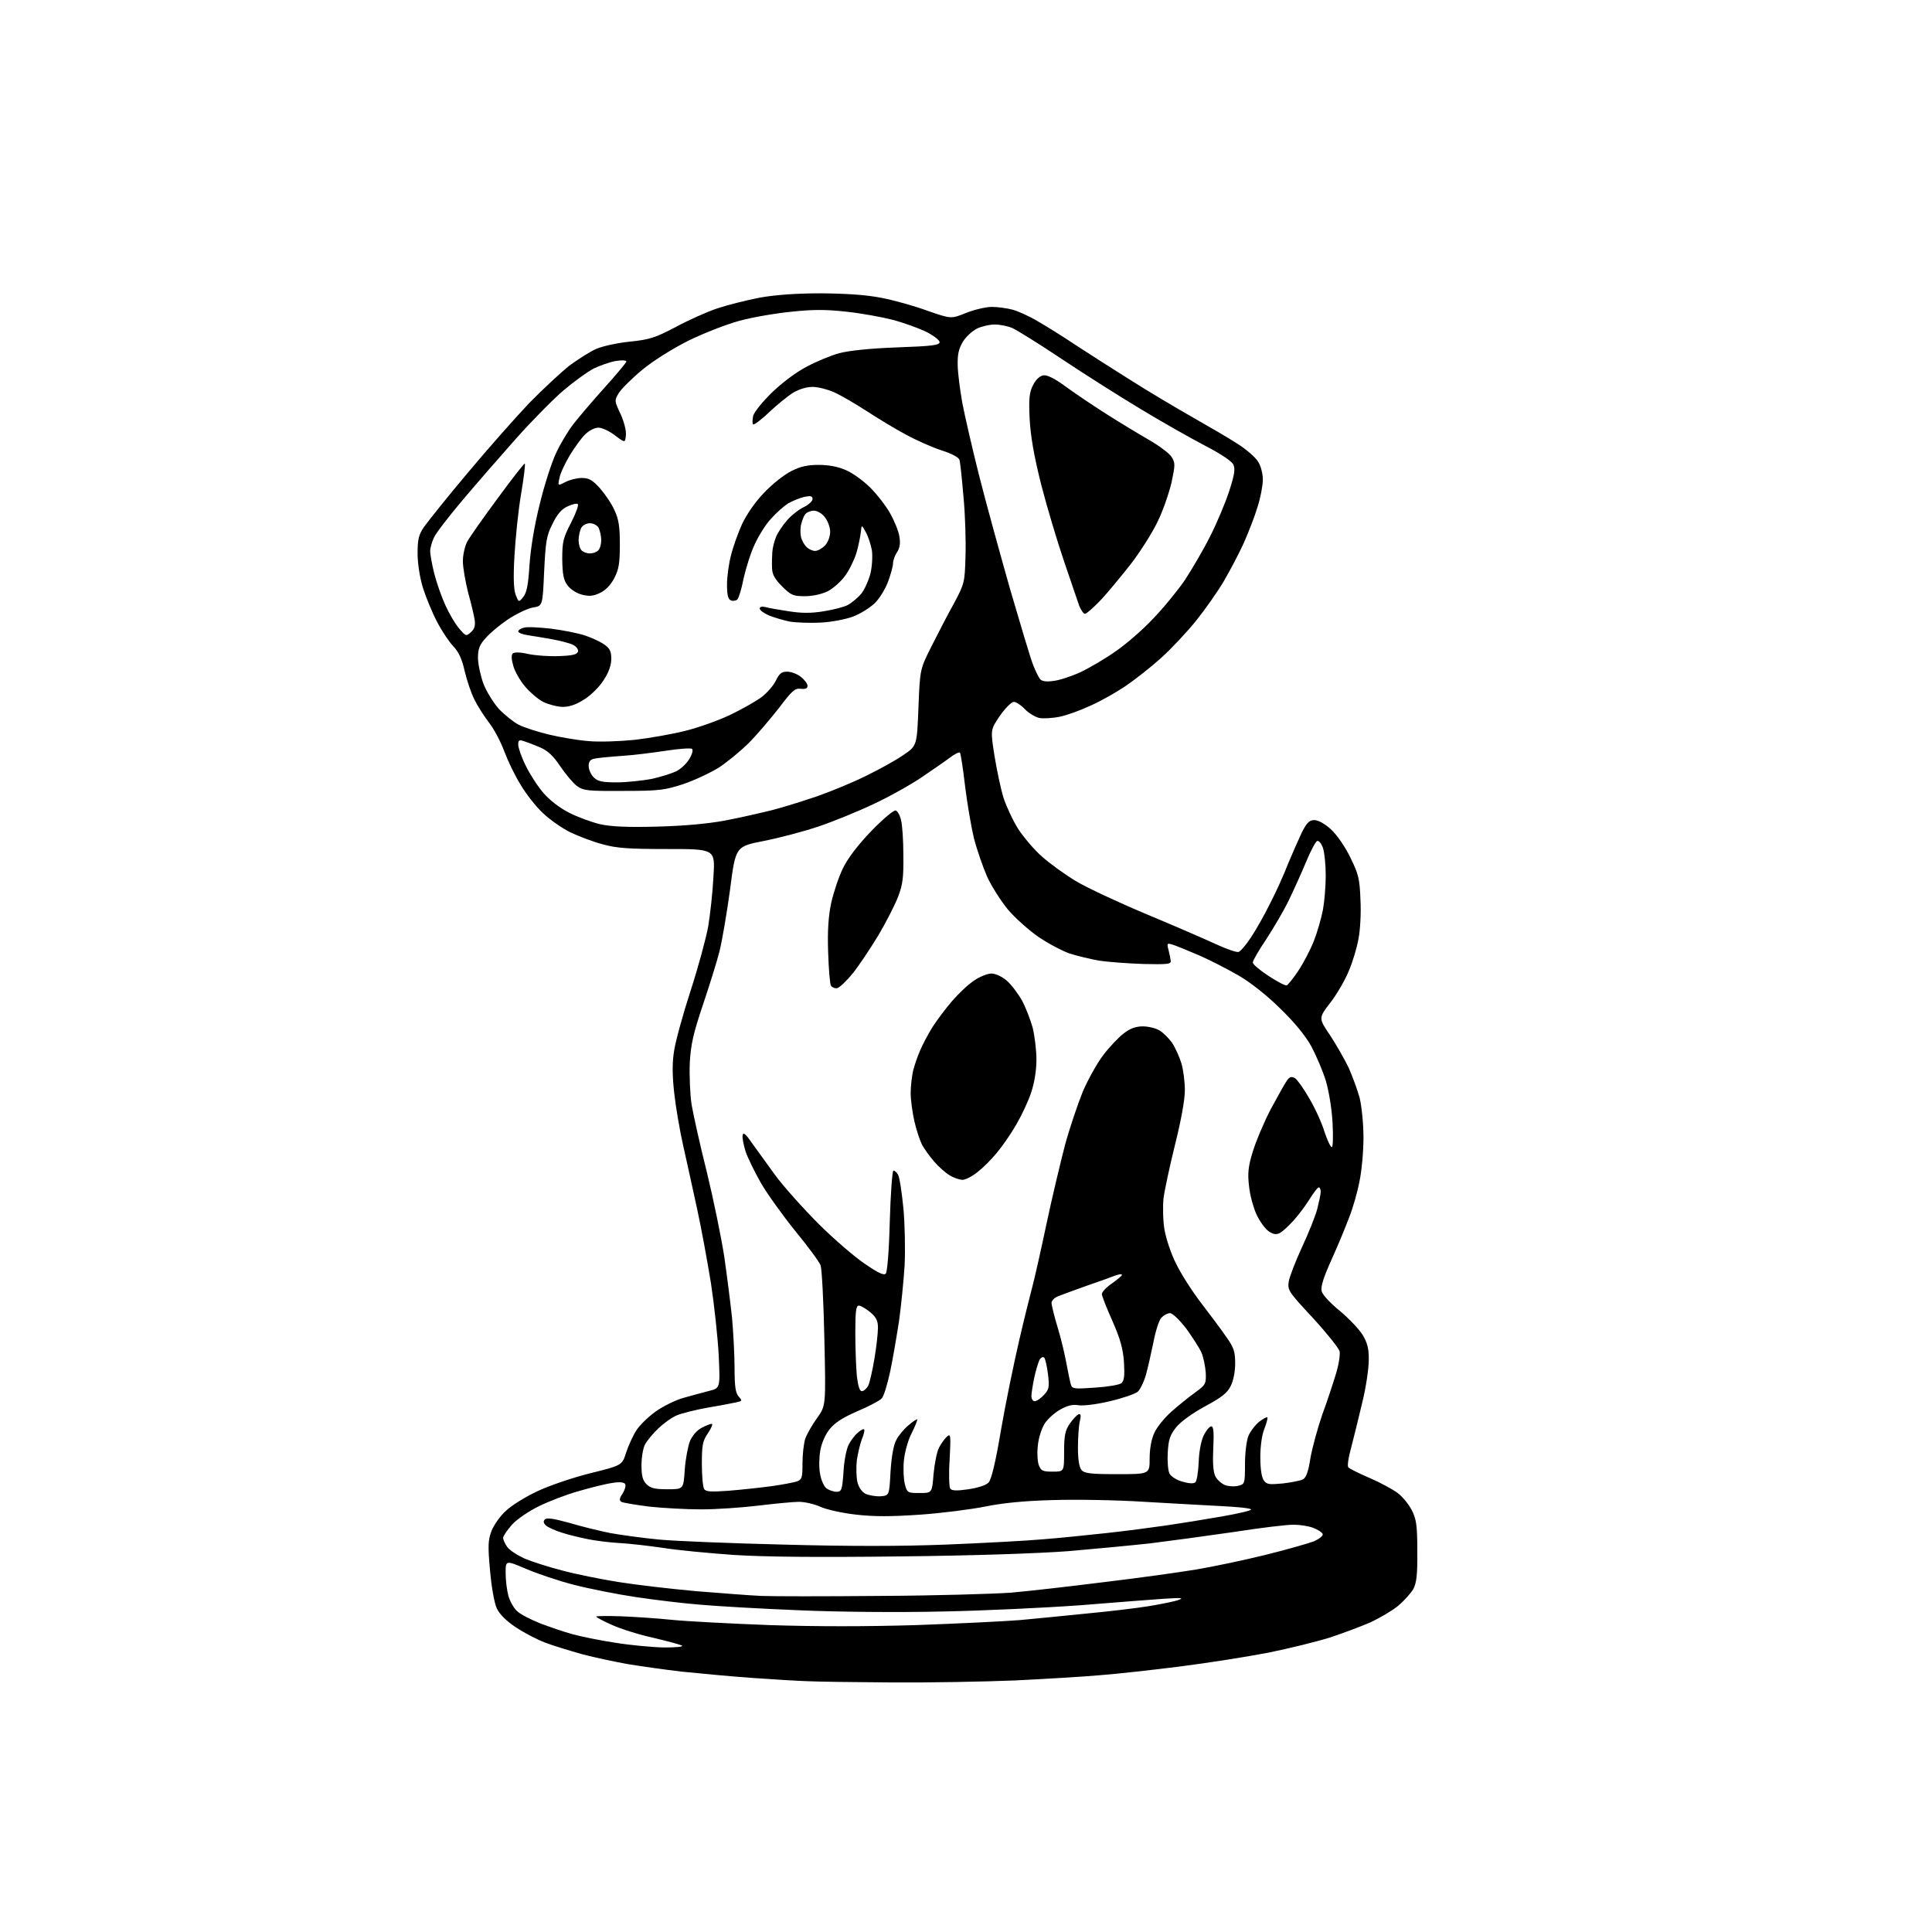 <?xml version="1.0" encoding="UTF-8" standalone="no"?>
<svg 
  version="1.1" 
  xmlns="http://www.w3.org/2000/svg" 
  xmlns:xlink="http://www.w3.org/1999/xlink" 
  xmlns:svg="http://www.w3.org/2000/svg"
  xmlns:rdf="http://www.w3.org/1999/02/22-rdf-syntax-ns#"
  xmlns:cc="http://creativecommons.org/ns#"
  xmlns:dc="http://purl.org/dc/elements/1.1/"
  viewBox="0 0 768 768"
  width="768"
  height="768"
>
<style>svg {background-color: white; }</style>"
<path stroke="none" fill="black" fill-rule="evenodd" d="M354.5,668.8C339.6,668.7 324.6,668.5 321.0,668.3C317.4,668.2 307.5,667.6 299.0,667.0C290.5,666.4 277.9,665.2 271.0,664.5C264.1,663.7 254.4,662.3 249.5,661.5C244.5,660.6 236.4,658.9 231.5,657.6C226.6,656.2 219.9,654.2 216.8,653.0C213.6,651.8 208.4,649.1 205.1,646.9C201.3,644.4 198.6,641.7 197.5,639.4C196.5,637.2 195.4,631.1 194.8,624.3C193.9,614.4 194.0,612.3 195.4,608.5C196.4,606.1 198.9,602.5 201.2,600.5C203.4,598.4 208.9,595.0 213.4,592.9C217.9,590.7 227.3,587.5 234.4,585.7C247.3,582.5 247.3,582.5 248.9,577.4C249.8,574.7 251.6,570.7 252.9,568.7C254.1,566.7 257.6,563.3 260.5,561.2C263.4,559.1 268.4,556.6 271.6,555.7C274.9,554.8 279.5,553.5 281.9,552.9C286.3,551.8 286.3,551.8 285.7,538.7C285.3,531.4 283.9,518.5 282.6,510.0C281.2,501.5 278.8,488.2 277.1,480.5C275.4,472.8 273.0,461.6 271.6,455.5C270.2,449.4 268.6,439.9 268.0,434.4C267.2,427.1 267.2,422.3 268.0,417.5C268.6,413.7 271.5,403.1 274.5,393.9C277.5,384.7 280.6,373.2 281.5,368.4C282.3,363.6 283.3,354.7 283.6,348.6C284.3,337.5 284.3,337.5 265.4,337.5C250.0,337.5 245.2,337.2 239.5,335.6C235.7,334.6 229.9,332.4 226.6,330.8C223.4,329.2 218.5,325.8 215.8,323.2C213.1,320.7 209.0,315.5 206.8,311.7C204.5,308.0 201.7,302.0 200.4,298.5C199.1,295.0 196.5,290.0 194.5,287.4C192.5,284.8 189.8,280.6 188.6,278.1C187.3,275.6 185.6,270.5 184.7,266.7C183.6,261.8 182.3,259.1 180.1,256.8C178.5,255.1 175.6,250.8 173.7,247.1C171.8,243.5 169.3,237.4 168.1,233.6C166.9,229.6 166.0,224.1 166.0,220.0C166.0,214.4 166.4,212.6 168.6,209.4C170.1,207.3 177.8,197.6 185.9,188.0C193.9,178.4 205.0,165.9 210.4,160.2C215.9,154.6 223.1,147.9 226.4,145.3C229.8,142.8 234.5,139.8 237.0,138.7C239.5,137.6 245.5,136.3 250.4,135.8C258.2,135.0 260.4,134.3 268.4,130.1C273.4,127.4 280.9,124.0 285.1,122.6C289.3,121.2 296.9,119.3 302.1,118.3C308.3,117.2 316.6,116.6 326.5,116.6C336.5,116.7 344.4,117.2 350.4,118.4C355.2,119.3 363.4,121.6 368.6,123.5C378.1,126.8 378.1,126.8 384.0,124.4C387.3,123.1 391.9,122.0 394.2,122.0C396.6,122.0 400.3,122.5 402.5,123.1C404.7,123.7 409.2,125.7 412.5,127.7C415.8,129.6 422.6,133.8 427.5,137.1C432.4,140.3 442.2,146.6 449.1,150.9C456.0,155.3 467.1,161.9 473.6,165.6C480.1,169.3 488.4,174.1 491.9,176.4C495.4,178.6 499.1,181.8 500.1,183.5C501.2,185.1 502.0,188.4 502.0,190.6C502.0,192.9 501.1,197.8 499.9,201.5C498.8,205.2 496.3,211.6 494.4,215.9C492.5,220.1 488.9,226.9 486.5,231.0C484.1,235.1 479.1,242.2 475.5,246.7C471.9,251.2 465.6,257.9 461.5,261.6C457.4,265.3 451.0,270.3 447.3,272.8C443.6,275.3 437.4,278.8 433.5,280.5C429.7,282.3 424.2,284.3 421.3,284.9C418.4,285.5 414.7,285.7 413.1,285.4C411.5,285.0 408.9,283.5 407.4,281.9C405.9,280.3 403.9,279.0 403.0,279.0C402.1,279.0 399.6,281.5 397.5,284.5C393.7,290.1 393.7,290.1 395.3,300.3C396.2,305.9 397.8,313.5 398.9,317.1C400.1,320.7 402.7,326.3 404.8,329.6C406.9,332.8 411.1,337.8 414.2,340.5C417.2,343.2 423.3,347.6 427.6,350.2C431.9,352.8 444.5,358.7 455.5,363.3C466.5,367.9 479.0,373.3 483.3,375.3C487.6,377.3 491.7,378.7 492.4,378.4C493.2,378.1 495.4,375.5 497.3,372.6C499.3,369.6 502.7,363.6 504.9,359.1C507.2,354.7 510.4,347.6 512.0,343.4C513.7,339.3 516.2,333.7 517.5,330.9C519.5,327.0 520.5,326.0 522.5,326.0C524.0,326.0 526.7,327.5 529.0,329.6C531.3,331.7 534.6,336.4 536.7,340.7C540.0,347.4 540.5,349.2 540.8,357.7C541.1,362.9 540.7,369.9 540.0,373.3C539.4,376.7 537.7,382.4 536.2,385.9C534.8,389.4 531.5,395.1 528.9,398.5C524.1,404.7 524.1,404.7 528.7,411.5C531.2,415.3 534.5,421.1 536.1,424.4C537.6,427.8 539.6,433.2 540.5,436.5C541.3,439.9 542.0,446.7 542.0,452.3C542.0,457.7 541.3,465.5 540.4,469.7C539.6,473.9 537.8,480.2 536.4,483.7C535.1,487.2 532.0,494.8 529.4,500.5C526.1,507.8 524.9,511.6 525.4,513.3C525.7,514.7 528.9,518.1 532.6,521.1C536.2,524.1 540.3,528.4 541.7,530.7C543.6,533.9 544.2,536.3 544.1,540.8C544.1,544.0 543.0,551.6 541.5,557.6C540.1,563.6 538.1,571.6 537.1,575.5C536.0,579.4 535.5,582.9 536.0,583.3C536.4,583.8 540.2,585.7 544.4,587.5C548.6,589.3 553.6,592.0 555.6,593.5C557.5,594.9 560.0,598.0 561.2,600.3C563.0,603.9 563.4,606.2 563.4,616.5C563.5,626.0 563.1,629.2 561.8,631.7C560.8,633.4 558.1,636.4 555.7,638.4C553.4,640.3 548.4,643.2 544.8,644.9C541.1,646.5 533.9,649.2 528.8,650.9C523.7,652.5 512.8,655.2 504.5,656.9C496.2,658.5 480.5,661.0 469.5,662.4C458.5,663.8 444.1,665.4 437.5,665.9C430.9,666.5 415.6,667.4 403.5,668.0C391.4,668.5 369.4,668.9 354.5,668.8zM264.0,654.9C269.0,654.9 271.9,654.6 271.0,654.1C270.2,653.7 265.0,652.3 259.5,651.0C254.0,649.8 246.7,647.5 243.2,645.9C239.8,644.4 237.0,642.9 237.0,642.6C237.0,642.4 241.4,642.3 246.8,642.5C252.1,642.7 261.2,643.3 267.0,643.9C272.8,644.5 290.2,645.4 305.8,646.0C324.5,646.6 344.2,646.6 364.3,646.0C380.9,645.4 399.4,644.5 405.5,644.0C411.6,643.4 423.5,642.3 432.0,641.4C440.5,640.6 451.6,639.3 456.5,638.5C461.4,637.7 466.9,636.6 468.5,636.0C470.8,635.2 469.5,635.1 463.1,635.5C458.4,635.8 443.3,637.0 429.6,638.1C415.8,639.1 391.0,640.3 374.5,640.6C356.9,641.0 333.4,640.8 317.5,640.1C302.6,639.5 285.1,638.5 278.5,637.9C271.9,637.4 260.4,636.0 253.0,634.9C245.6,633.8 234.4,631.6 228.2,630.0C222.0,628.4 213.4,625.5 209.0,623.6C201.0,620.2 201.0,620.2 201.0,625.3C201.0,628.2 201.5,632.2 202.1,634.4C202.7,636.5 204.2,639.2 205.5,640.4C206.8,641.7 211.0,643.8 214.7,645.3C218.4,646.7 224.2,648.7 227.5,649.6C230.8,650.5 238.4,652.1 244.5,653.0C250.6,654.0 259.3,654.8 264.0,654.9zM350.0,634.4C371.7,634.3 395.1,633.6 402.0,633.1C408.9,632.5 425.5,630.6 439.0,628.9C452.5,627.3 468.9,625.0 475.5,623.9C482.1,622.8 494.5,620.2 503.0,618.1C511.5,616.0 520.2,613.5 522.3,612.7C524.5,611.7 526.0,610.5 525.8,609.8C525.5,609.1 523.8,608.0 521.9,607.3C520.0,606.6 516.6,606.1 514.4,606.1C512.1,606.0 501.3,607.3 490.4,609.0C479.4,610.6 464.5,612.6 457.3,613.5C450.0,614.3 435.3,615.7 424.8,616.6C412.9,617.5 387.1,618.4 357.5,618.7C324.8,619.1 303.8,618.9 291.5,618.1C281.6,617.4 269.0,616.2 263.5,615.3C258.0,614.5 250.3,613.6 246.5,613.4C242.7,613.2 237.0,612.5 234.0,611.9C231.0,611.3 226.2,610.2 223.5,609.3C220.8,608.5 217.8,607.1 217.0,606.4C216.0,605.4 215.9,604.7 216.6,604.0C217.4,603.2 220.2,603.7 226.1,605.3C230.7,606.7 238.1,608.5 242.5,609.4C246.9,610.2 255.7,611.4 262.0,612.0C268.3,612.6 290.6,613.5 311.5,614.0C337.3,614.7 358.0,614.7 376.0,614.0C390.6,613.4 407.9,612.5 414.5,611.9C421.1,611.4 432.6,610.2 440.0,609.4C447.4,608.6 458.0,607.2 463.5,606.4C469.0,605.6 479.0,604.0 485.8,602.8C492.6,601.6 497.7,600.4 497.3,600.0C496.9,599.5 491.6,599.0 485.5,598.7C479.4,598.4 465.7,597.6 455.0,597.0C444.3,596.3 427.9,596.0 418.5,596.3C407.0,596.6 398.3,597.5 391.5,598.9C386.0,600.0 374.4,601.5 365.8,602.1C354.0,602.9 347.6,602.9 340.4,602.1C335.0,601.5 328.6,600.1 326.2,599.0C323.8,597.9 319.9,597.0 317.6,597.0C315.4,597.0 308.1,597.7 301.5,598.5C294.9,599.3 284.7,600.0 278.8,600.0C272.9,600.0 263.6,599.5 258.1,598.9C252.7,598.2 247.7,597.4 247.0,597.0C246.1,596.4 246.2,595.6 247.5,593.7C248.4,592.2 248.9,590.6 248.5,589.9C248.0,589.2 246.2,589.0 243.4,589.5C241.0,589.8 235.0,591.3 230.2,592.7C225.4,594.0 218.2,596.8 214.3,598.7C210.2,600.7 205.5,603.9 203.5,606.1C201.6,608.3 200.0,610.6 200.0,611.3C200.0,612.0 200.7,613.6 201.6,614.9C202.5,616.2 205.6,618.2 208.4,619.5C211.2,620.7 218.0,622.9 223.5,624.3C229.0,625.8 239.1,627.8 246.0,628.9C252.9,630.0 266.6,631.6 276.5,632.5C286.4,633.3 298.1,634.2 302.5,634.4C306.9,634.6 328.3,634.6 350.0,634.4zM350.0,594.8C353.5,594.5 353.5,594.5 354.0,585.0C354.4,578.9 355.2,574.4 356.3,572.4C357.2,570.6 359.4,568.0 361.1,566.6C362.8,565.1 364.4,564.1 364.6,564.2C364.8,564.4 363.8,566.9 362.4,569.7C360.9,572.6 359.6,577.4 359.3,580.7C359.0,583.9 359.2,588.1 359.7,590.0C360.6,593.4 360.8,593.5 365.6,593.5C370.5,593.5 370.5,593.5 371.1,586.0C371.5,581.8 372.4,577.1 373.3,575.4C374.2,573.7 375.6,571.8 376.5,571.0C377.9,569.8 378.0,570.6 377.5,580.1C377.1,585.8 377.3,591.0 377.7,591.7C378.3,592.6 380.2,592.7 385.0,592.0C388.9,591.4 392.0,590.4 393.0,589.3C394.1,588.1 395.8,581.1 397.9,568.5C399.7,558.0 403.0,542.1 405.1,533.0C407.2,523.9 409.7,514.0 410.5,511.0C411.3,508.0 413.8,496.9 416.0,486.5C418.2,476.1 421.6,461.9 423.4,455.0C425.3,448.1 428.5,438.7 430.4,434.0C432.4,429.3 436.0,422.8 438.5,419.5C441.0,416.2 444.7,412.3 446.7,410.8C449.2,408.8 451.6,408.0 454.3,408.0C456.4,408.0 459.4,408.7 460.9,409.6C462.4,410.5 464.6,412.7 465.9,414.5C467.1,416.3 468.8,420.0 469.6,422.6C470.4,425.2 471.0,430.1 471.0,433.4C471.0,437.2 469.5,445.4 467.1,455.0C465.0,463.5 462.9,473.2 462.5,476.5C462.2,479.8 462.3,485.4 462.9,488.8C463.5,492.3 465.5,498.4 467.5,502.3C469.4,506.3 473.9,513.3 477.5,518.0C481.1,522.7 485.6,528.7 487.5,531.5C490.5,535.7 491.0,537.3 491.0,542.0C491.0,545.2 490.3,548.9 489.2,551.0C487.9,553.7 485.6,555.5 479.1,559.0C474.1,561.7 469.4,565.1 467.6,567.3C465.1,570.4 464.5,572.2 464.2,577.4C464.0,581.0 464.3,584.6 464.9,585.8C465.6,587.0 467.8,588.4 470.1,589.0C472.9,589.8 474.6,589.8 475.2,589.2C475.8,588.6 476.3,585.1 476.5,581.3C476.6,577.3 477.4,573.0 478.4,570.8C479.4,568.7 480.8,567.0 481.5,567.0C482.4,567.0 482.6,569.2 482.3,575.8C482.0,581.8 482.3,585.3 483.2,587.0C483.9,588.3 485.7,589.9 487.1,590.4C488.6,590.9 490.9,591.0 492.3,590.6C494.8,590.0 494.9,589.7 494.9,582.1C494.9,577.5 495.5,572.7 496.3,570.7C497.1,568.9 499.0,566.4 500.5,565.2C502.1,564.0 503.5,563.2 503.8,563.4C504.0,563.7 503.5,565.7 502.6,568.0C501.6,570.4 501.0,574.9 501.0,579.3C501.0,583.9 501.5,587.3 502.4,588.5C503.5,590.1 504.6,590.2 509.9,589.7C513.3,589.3 516.9,588.6 517.9,588.1C519.2,587.4 520.1,585.0 520.9,579.7C521.6,575.7 523.7,567.9 525.6,562.4C527.6,557.0 530.0,549.6 531.1,546.0C532.2,542.4 532.8,538.4 532.5,537.1C532.1,535.8 527.3,529.8 521.8,523.8C512.2,513.5 511.8,512.9 512.3,509.4C512.6,507.5 515.0,501.4 517.5,495.9C520.1,490.4 522.8,483.6 523.6,480.7C524.3,477.9 525.0,474.7 525.0,473.8C525.0,472.8 524.7,472.0 524.2,472.0C523.8,472.0 522.2,474.1 520.5,476.8C518.9,479.4 516.0,483.2 514.1,485.3C512.2,487.4 509.8,489.6 508.8,490.1C507.4,490.9 506.2,490.7 504.4,489.5C503.0,488.6 500.8,485.6 499.5,482.8C498.2,480.0 496.8,474.8 496.5,471.4C495.9,466.4 496.2,463.6 498.0,457.8C499.2,453.8 502.4,446.2 505.1,441.0C507.9,435.8 510.8,430.6 511.6,429.5C512.7,428.0 513.4,427.8 514.8,428.6C515.7,429.2 518.3,432.8 520.5,436.7C522.8,440.6 525.5,446.5 526.5,449.9C527.6,453.2 528.9,456.0 529.4,456.0C529.9,456.0 530.0,451.7 529.7,446.2C529.4,440.6 528.2,433.5 527.0,429.5C525.8,425.6 523.2,419.6 521.3,416.0C519.0,411.8 514.6,406.4 509.0,401.0C503.9,395.9 497.2,390.6 492.4,387.8C488.1,385.3 480.9,381.6 476.5,379.7C472.1,377.8 467.4,375.9 466.1,375.5C463.9,374.8 463.8,375.0 464.5,377.6C464.9,379.2 465.3,381.2 465.4,382.0C465.5,383.3 463.8,383.4 454.5,383.2C448.4,383.0 440.6,382.4 437.1,381.9C433.6,381.3 428.2,380.0 425.1,379.0C422.0,377.9 416.4,374.9 412.6,372.3C408.9,369.7 403.5,364.9 400.7,361.6C397.9,358.2 394.2,352.4 392.4,348.5C390.7,344.6 388.3,337.7 387.1,333.0C386.0,328.3 384.4,318.9 383.6,312.2C382.8,305.4 381.9,299.6 381.6,299.2C381.2,298.9 379.5,299.7 377.7,301.1C376.0,302.4 370.9,305.9 366.5,308.9C362.1,311.9 353.5,316.7 347.3,319.6C341.2,322.5 331.4,326.5 325.5,328.5C319.6,330.5 309.7,333.1 303.6,334.3C292.4,336.5 292.4,336.5 290.2,353.7C288.9,363.2 287.0,374.3 286.0,378.2C285.0,382.2 282.0,391.8 279.4,399.5C275.6,410.8 274.6,415.2 274.2,422.5C274.0,427.5 274.3,434.9 274.9,439.0C275.6,443.1 278.3,455.3 281.0,466.0C283.6,476.7 286.7,491.8 287.9,499.5C289.0,507.2 290.4,518.2 291.0,523.9C291.5,529.6 292.0,538.5 292.0,543.8C292.0,551.2 292.4,553.7 293.6,555.1C295.1,556.8 295.1,556.9 292.9,557.4C291.6,557.7 286.5,558.7 281.6,559.5C276.6,560.4 271.0,561.8 269.1,562.6C267.1,563.4 263.8,565.8 261.7,567.8C259.6,569.8 257.2,572.7 256.4,574.2C255.6,575.7 255.0,579.4 255.0,582.5C255.0,586.7 255.5,588.5 257.0,590.0C258.6,591.6 260.3,592.0 265.4,592.0C271.7,592.0 271.7,592.0 272.2,584.2C272.5,580.0 273.5,574.8 274.3,572.8C275.2,570.7 277.1,568.5 278.9,567.6C280.5,566.7 282.4,566.0 282.9,566.0C283.5,566.0 282.8,567.6 281.5,569.6C279.3,572.8 279.0,574.4 279.0,581.9C279.0,586.6 279.4,591.1 279.9,591.9C280.6,593.0 282.6,593.1 289.6,592.6C294.5,592.2 302.1,591.4 306.5,590.8C310.9,590.2 315.5,589.3 316.8,588.9C318.8,588.1 319.0,587.4 319.0,581.7C319.0,578.2 319.5,573.8 320.1,571.9C320.8,570.0 322.9,566.3 324.8,563.7C328.3,558.8 328.3,558.8 327.7,532.2C327.4,517.5 326.7,504.4 326.2,503.0C325.7,501.6 321.1,495.4 316.1,489.3C311.1,483.1 305.0,474.6 302.5,470.3C300.1,466.1 297.3,460.4 296.4,457.8C295.6,455.2 295.0,452.2 295.2,451.3C295.4,450.0 296.3,450.6 298.5,453.8C300.2,456.2 304.4,462.0 307.9,466.8C311.4,471.6 319.3,480.4 325.4,486.5C331.5,492.6 339.8,499.7 343.8,502.4C348.9,505.9 351.3,507.1 352.1,506.3C352.7,505.7 353.4,497.4 353.7,485.6C354.0,474.8 354.7,465.7 355.1,465.4C355.5,465.2 356.4,465.9 357.0,467.0C357.6,468.1 358.5,474.0 359.1,480.2C359.7,486.4 359.9,496.7 359.6,503.0C359.2,509.3 358.2,519.2 357.4,525.0C356.5,530.8 355.0,539.8 353.9,545.0C352.8,550.2 351.3,555.2 350.4,556.0C349.6,556.8 345.3,559.1 340.8,561.0C335.2,563.4 331.8,565.6 329.9,568.0C328.2,570.0 326.6,573.6 326.1,576.5C325.6,579.3 325.5,583.4 326.0,585.9C326.4,588.4 327.6,591.0 328.6,591.7C329.6,592.4 331.4,593.0 332.5,593.0C334.5,593.0 334.8,592.4 335.3,585.2C335.5,580.8 336.5,576.0 337.3,574.4C338.1,572.8 339.7,570.6 340.9,569.6C342.1,568.5 343.2,567.9 343.5,568.2C343.8,568.5 343.4,570.2 342.6,572.1C341.9,574.0 341.0,577.8 340.6,580.5C340.3,583.2 340.4,587.1 340.8,589.0C341.3,591.2 342.5,592.9 344.0,593.8C345.4,594.4 348.1,594.9 350.0,594.8zM444.1,586.0C457.0,586.0 457.0,586.0 457.0,579.8C457.0,575.9 457.7,572.0 458.9,569.5C459.9,567.3 462.9,563.6 465.6,561.2C468.3,558.8 472.5,555.4 475.0,553.6C479.3,550.5 479.5,550.1 479.3,545.6C479.1,543.1 478.4,539.5 477.6,537.7C476.9,536.0 474.1,531.7 471.6,528.2C468.9,524.7 466.1,522.0 465.1,522.0C464.1,522.0 462.6,522.8 461.6,523.9C460.7,524.9 459.3,529.3 458.5,533.6C457.6,537.9 456.3,543.8 455.5,546.6C454.7,549.4 453.2,552.4 452.3,553.2C451.3,554.1 446.3,555.8 441.2,557.0C435.8,558.3 430.5,558.9 428.7,558.6C426.4,558.2 424.4,558.7 421.5,560.3C419.3,561.5 416.6,564.0 415.4,565.7C414.2,567.5 412.9,571.3 412.6,574.3C412.2,577.3 412.4,580.8 412.9,582.3C413.8,584.7 414.5,585.0 418.5,585.0C423.0,585.0 423.0,585.0 423.0,577.1C423.0,570.7 423.4,568.7 425.2,566.0C426.5,564.1 428.1,562.5 428.7,562.2C429.7,561.9 429.8,562.7 429.2,565.2C428.8,567.0 428.5,571.7 428.5,575.6C428.5,580.1 429.0,583.3 429.9,584.3C431.0,585.7 433.4,586.0 444.1,586.0zM411.3,557.0C412.1,557.0 413.7,555.9 415.0,554.5C417.0,552.3 417.2,551.5 416.6,546.3C416.2,543.1 415.5,540.1 415.1,539.7C414.6,539.2 413.8,539.6 413.2,540.6C412.7,541.7 411.7,544.9 411.1,547.8C410.5,550.7 410.0,554.0 410.0,555.0C410.0,556.1 410.6,557.0 411.3,557.0zM342.6,553.0C343.3,553.0 344.4,552.1 345.1,550.9C345.7,549.7 346.8,544.9 347.6,540.1C348.4,535.4 349.0,529.9 349.0,527.8C349.0,525.0 348.3,523.6 345.9,521.6C344.2,520.2 342.2,519.0 341.4,519.0C340.3,519.0 340.0,521.1 340.0,529.9C340.0,535.8 340.3,543.5 340.6,546.9C341.1,551.0 341.7,553.0 342.6,553.0zM435.3,551.6C440.2,551.3 445.0,550.5 445.8,549.8C446.9,548.8 447.1,546.9 446.8,541.5C446.4,536.1 445.4,532.4 442.2,525.1C439.9,520.0 438.0,515.1 438.0,514.4C438.0,513.6 439.8,511.7 442.0,510.2C444.1,508.7 445.9,507.2 446.0,506.8C446.0,506.4 444.8,506.5 443.2,507.1C441.7,507.7 436.7,509.5 432.0,511.1C427.3,512.8 422.3,514.6 420.8,515.2C419.2,515.8 418.0,517.0 418.0,517.9C418.0,518.8 419.1,523.3 420.5,527.9C421.9,532.5 423.4,539.0 424.0,542.4C424.6,545.7 425.4,549.4 425.7,550.4C426.2,552.1 427.0,552.2 435.3,551.6zM382.6,469.0C381.5,469.0 379.1,468.2 377.5,467.2C375.8,466.2 373.0,463.7 371.3,461.7C369.5,459.6 367.4,456.7 366.5,455.0C365.7,453.4 364.3,449.3 363.5,445.8C362.7,442.3 362.0,437.2 362.0,434.5C362.0,431.8 362.5,427.7 363.0,425.5C363.6,423.3 364.8,419.7 365.8,417.5C366.7,415.3 368.9,411.2 370.6,408.4C372.4,405.6 375.9,400.9 378.5,397.9C381.0,395.0 384.9,391.3 387.2,389.8C389.5,388.2 392.6,387.0 394.1,387.0C395.8,387.0 398.3,388.2 400.3,389.9C402.1,391.5 404.8,395.1 406.3,397.8C407.7,400.4 409.6,405.3 410.5,408.5C411.3,411.8 412.0,417.5 412.0,421.2C412.0,425.5 411.2,430.4 409.9,434.3C408.8,437.7 406.1,443.4 404.0,447.0C401.9,450.7 398.4,455.7 396.3,458.2C394.2,460.8 390.8,464.2 388.6,465.9C386.5,467.6 383.8,469.0 382.6,469.0zM332.8,392.8C331.9,393.0 330.8,392.5 330.3,391.8C329.9,391.1 329.4,385.1 329.2,378.5C328.9,370.2 329.3,364.2 330.4,359.0C331.3,354.9 333.4,348.6 335.1,345.1C337.2,340.9 341.1,335.8 346.5,330.2C351.1,325.5 355.3,321.9 356.1,322.2C356.8,322.4 357.8,324.2 358.2,326.1C358.7,328.0 359.1,334.2 359.1,340.0C359.2,348.7 358.9,351.5 357.0,356.5C355.7,359.8 352.2,366.7 349.1,371.9C346.0,377.0 341.5,383.8 339.0,386.9C336.5,390.0 333.7,392.6 332.8,392.8zM511.5,391.7C512.0,391.5 514.1,388.9 516.1,385.9C518.1,382.9 520.9,377.6 522.3,374.0C523.7,370.4 525.3,364.8 525.9,361.6C526.5,358.3 527.0,352.2 527.0,348.0C527.0,343.7 526.5,338.9 525.9,337.1C525.3,335.3 524.3,334.1 523.6,334.3C523.0,334.5 521.0,338.2 519.2,342.6C517.4,346.9 514.3,353.8 512.3,357.9C510.4,361.9 506.3,368.8 503.4,373.3C500.4,377.7 498.0,381.9 498.0,382.6C498.0,383.3 500.8,385.7 504.2,387.9C507.7,390.2 510.9,391.9 511.5,391.7zM261.0,328.6C272.0,328.3 281.0,327.5 288.1,326.2C293.9,325.1 302.2,323.2 306.7,322.1C311.1,321.0 319.3,318.4 324.9,316.5C330.6,314.5 339.3,310.9 344.3,308.4C349.4,305.9 356.0,302.3 359.0,300.2C364.5,296.5 364.5,296.5 365.1,281.2C365.7,266.0 365.7,266.0 370.4,256.7C372.9,251.7 376.9,244.0 379.3,239.7C383.4,232.0 383.5,231.5 383.8,221.2C384.0,215.3 383.7,204.7 383.0,197.5C382.4,190.4 381.7,183.7 381.4,182.8C381.1,181.8 378.3,180.3 374.2,179.0C370.5,177.8 364.2,175.0 360.2,172.8C356.2,170.7 349.1,166.4 344.5,163.4C339.9,160.4 334.0,157.0 331.5,155.9C329.0,154.8 325.2,153.8 323.0,153.8C320.6,153.8 317.7,154.7 315.3,156.1C313.2,157.4 308.9,160.9 305.7,163.9C302.6,166.9 299.7,169.0 299.4,168.7C299.0,168.4 299.1,166.9 299.4,165.3C299.8,163.8 303.1,159.7 306.8,156.1C310.8,152.2 316.4,148.0 320.6,145.8C324.5,143.7 330.3,141.3 333.6,140.4C337.4,139.4 345.6,138.5 356.5,138.1C370.7,137.6 373.5,137.2 373.5,136.0C373.5,135.2 371.0,133.3 368.0,131.8C365.0,130.4 359.0,128.2 354.7,127.1C350.4,126.0 342.2,124.5 336.4,123.9C328.4,123.0 323.2,123.0 314.7,123.9C308.5,124.5 299.2,126.1 294.0,127.5C288.8,128.9 279.6,132.5 273.5,135.5C267.0,138.8 259.5,143.5 255.2,147.1C251.2,150.4 247.1,154.5 246.0,156.2C244.2,159.2 244.2,159.3 246.7,164.6C248.1,167.7 249.0,171.3 248.8,173.0C248.5,176.1 248.5,176.1 244.5,173.1C242.3,171.4 239.3,170.0 237.9,170.0C236.4,170.0 234.2,171.1 232.6,172.7C231.1,174.1 228.4,177.9 226.5,181.0C224.6,184.2 222.7,188.2 222.4,190.0C221.7,193.2 221.7,193.2 224.8,191.6C226.5,190.7 229.4,190.0 231.3,190.0C234.1,190.0 235.5,190.8 238.5,194.1C240.5,196.4 243.2,200.3 244.3,202.9C246.0,206.5 246.4,209.5 246.4,216.5C246.4,223.9 246.0,226.3 244.2,229.8C242.8,232.5 240.7,234.7 238.5,235.7C235.8,237.0 234.2,237.1 231.4,236.4C229.3,235.9 226.8,234.3 225.6,232.7C224.0,230.5 223.6,228.4 223.5,222.2C223.5,215.3 223.9,213.8 227.0,207.8C228.9,204.1 230.1,200.8 229.7,200.4C229.3,200.0 227.5,200.4 225.6,201.3C223.2,202.4 221.5,204.4 219.6,208.3C217.2,213.0 216.9,215.3 216.3,227.3C215.7,240.9 215.7,240.9 211.8,241.5C209.7,241.9 205.3,244.0 202.1,246.1C198.8,248.3 194.8,251.6 193.1,253.6C190.6,256.3 190.0,258.0 190.0,261.5C190.0,263.9 191.0,268.5 192.1,271.6C193.3,274.8 196.1,279.3 198.3,281.8C200.6,284.2 204.1,287.0 206.2,288.1C208.3,289.2 213.7,290.9 218.2,292.0C222.8,293.1 229.9,294.3 234.0,294.6C238.1,295.0 246.4,294.7 252.3,294.1C258.3,293.4 267.4,291.8 272.5,290.5C277.7,289.2 285.6,286.4 290.2,284.2C294.8,282.0 300.3,278.9 302.6,277.2C304.8,275.6 307.4,272.6 308.4,270.6C309.8,267.7 310.7,267.0 312.9,267.0C314.5,267.0 316.9,267.9 318.4,269.1C319.8,270.2 321.0,271.8 321.0,272.6C321.0,273.7 320.2,274.0 318.3,273.8C316.0,273.5 314.8,274.6 309.6,281.5C306.2,285.8 300.9,292.1 297.7,295.3C294.5,298.5 289.1,302.9 285.8,305.1C282.4,307.2 276.0,310.2 271.6,311.7C264.2,314.1 262.0,314.4 247.8,314.4C233.5,314.5 231.9,314.3 229.3,312.4C227.8,311.3 224.8,307.7 222.7,304.6C219.9,300.4 217.7,298.4 214.7,297.1C212.4,296.1 209.5,295.0 208.2,294.6C206.4,294.0 206.0,294.2 206.0,296.0C206.0,297.2 207.3,301.0 209.0,304.4C210.6,307.7 213.8,312.7 216.1,315.3C218.6,318.2 222.7,321.3 226.3,323.1C229.6,324.8 235.1,326.8 238.4,327.6C242.7,328.6 249.3,328.9 261.0,328.6zM245.2,311.0C249.2,311.0 255.5,310.3 259.2,309.6C262.8,308.8 267.2,307.4 269.0,306.5C270.7,305.6 273.0,303.5 274.0,301.7C275.1,300.0 275.6,298.2 275.1,297.7C274.7,297.3 270.1,297.6 264.9,298.4C259.7,299.2 251.7,300.2 247.0,300.5C242.3,300.8 237.5,301.3 236.2,301.6C234.6,301.9 234.0,302.8 234.0,304.5C234.0,305.9 234.9,307.9 236.0,309.0C237.6,310.6 239.3,311.0 245.2,311.0zM223.6,281.0C221.3,280.9 217.9,280.0 215.9,279.0C213.8,277.9 210.7,275.2 208.8,273.0C206.9,270.8 204.8,267.2 204.1,264.9C203.3,262.2 203.2,260.4 203.8,259.8C204.4,259.2 206.7,259.2 210.1,260.0C213.1,260.6 218.6,261.0 222.5,260.8C227.9,260.6 229.5,260.1 229.8,258.9C229.9,258.0 229.0,256.9 227.7,256.3C226.3,255.6 222.6,254.7 219.4,254.1C216.1,253.5 211.8,252.8 209.8,252.5C207.7,252.2 206.0,251.5 206.0,251.0C206.0,250.5 207.0,249.8 208.3,249.5C209.6,249.1 214.4,249.4 219.0,249.9C223.7,250.5 229.8,251.7 232.5,252.6C235.2,253.5 238.7,255.1 240.2,256.2C242.4,257.7 243.0,258.9 243.0,261.9C243.0,264.3 242.0,267.3 240.0,270.3C238.3,273.0 235.0,276.3 232.3,278.0C229.0,280.1 226.4,281.0 223.6,281.0zM418.6,270.7C420.9,270.5 425.8,268.9 429.5,267.2C433.1,265.5 439.4,261.8 443.5,258.9C447.6,256.1 454.3,250.3 458.3,246.0C462.4,241.8 468.1,234.8 471.0,230.6C473.8,226.3 478.4,218.5 481.0,213.3C483.7,208.0 487.1,199.9 488.6,195.3C490.7,188.8 491.1,186.5 490.3,184.7C489.6,183.3 485.3,180.4 478.9,177.1C473.2,174.1 461.8,167.7 453.6,162.7C445.4,157.8 431.2,148.8 422.2,142.8C413.1,136.7 404.2,131.2 402.4,130.4C400.6,129.6 397.4,129.0 395.4,129.0C393.4,129.0 390.3,129.7 388.4,130.6C386.6,131.5 384.0,133.8 382.8,135.8C381.1,138.6 380.6,140.9 380.7,145.0C380.7,148.0 381.6,154.8 382.5,160.0C383.5,165.2 386.5,178.3 389.2,189.0C391.9,199.7 397.5,220.0 401.5,234.1C405.6,248.1 409.6,261.6 410.6,264.1C411.5,266.5 412.8,269.1 413.4,269.9C414.1,270.8 415.8,271.1 418.6,270.7zM187.2,251.3C188.6,250.1 189.0,248.7 188.7,246.5C188.5,244.9 187.3,239.9 186.1,235.6C185.0,231.2 184.0,225.6 184.0,223.1C184.0,220.5 184.8,217.0 185.8,215.2C186.7,213.5 192.2,205.7 197.9,198.0C203.6,190.2 208.4,184.1 208.6,184.3C208.9,184.5 208.2,190.1 207.1,196.6C206.0,203.1 204.9,214.1 204.5,221.0C204.0,229.7 204.2,234.4 205.0,236.5C206.2,239.5 206.2,239.5 208.0,237.3C209.4,235.6 210.0,232.4 210.5,224.3C211.0,217.6 212.5,208.5 214.6,200.2C216.4,192.8 219.3,183.8 221.0,180.2C222.7,176.5 225.8,171.3 228.0,168.5C230.1,165.8 235.7,159.2 240.4,154.0C245.1,148.8 249.0,144.1 249.0,143.7C249.0,143.2 247.1,143.1 244.8,143.5C242.4,143.9 238.5,145.3 236.0,146.5C233.5,147.8 228.1,151.7 224.0,155.2C219.9,158.7 211.3,167.4 205.0,174.5C198.7,181.6 189.1,192.6 183.8,198.9C178.4,205.3 173.3,211.9 172.5,213.7C171.7,215.4 171.0,217.8 171.0,219.1C171.0,220.3 171.7,224.3 172.6,227.9C173.5,231.5 175.5,237.2 177.0,240.5C178.5,243.8 180.9,248.0 182.5,249.8C185.2,253.0 185.3,253.0 187.2,251.3zM326.1,247.5C321.9,247.7 316.5,247.5 314.0,247.1C311.5,246.6 307.8,245.5 305.8,244.7C303.7,243.8 302.0,242.6 302.0,241.9C302.0,241.2 302.9,241.0 304.2,241.3C305.5,241.7 309.7,242.4 313.6,243.0C318.7,243.8 322.5,243.8 327.4,243.0C331.2,242.4 335.5,241.3 337.0,240.5C338.5,239.7 340.9,237.7 342.3,236.1C343.6,234.5 345.3,230.8 346.0,228.0C346.7,225.2 346.9,221.0 346.6,218.8C346.2,216.6 345.2,213.4 344.2,211.6C342.5,208.5 342.5,208.5 342.2,211.5C342.0,213.2 341.3,216.8 340.5,219.6C339.7,222.3 337.7,226.5 336.0,228.8C334.4,231.1 331.2,233.9 329.1,235.0C326.6,236.2 323.1,237.0 319.9,237.0C315.3,237.0 314.4,236.6 310.9,233.1C308.0,230.2 307.0,228.4 306.9,225.9C306.8,224.0 306.9,221.2 307.0,219.5C307.1,217.8 307.8,215.1 308.5,213.4C309.2,211.7 311.2,208.7 312.9,206.8C314.6,204.8 317.6,202.5 319.5,201.6C321.4,200.7 323.0,199.2 323.0,198.4C323.0,197.2 322.3,197.0 319.8,197.5C318.0,197.9 315.1,199.1 313.3,200.1C311.6,201.2 308.5,203.9 306.5,206.2C304.4,208.4 301.5,213.1 300.0,216.4C298.4,219.8 296.5,225.9 295.6,229.9C294.8,234.0 293.7,237.7 293.1,238.3C292.6,238.8 291.4,239.0 290.6,238.7C289.4,238.2 289.0,236.6 289.0,232.4C289.0,229.3 289.7,224.0 290.6,220.7C291.4,217.4 293.4,211.8 295.0,208.3C296.8,204.5 300.2,199.5 303.7,195.9C306.9,192.5 311.7,188.7 314.5,187.3C318.2,185.4 321.0,184.8 325.5,184.8C329.3,184.8 333.2,185.5 336.3,186.9C338.9,188.0 343.2,191.1 345.9,193.8C348.6,196.5 352.2,201.1 353.8,204.0C355.5,207.0 357.2,211.1 357.5,213.2C358.0,215.9 357.7,217.8 356.6,219.5C355.7,220.8 355.0,222.8 355.0,223.9C355.0,225.0 354.1,228.3 353.0,231.3C351.9,234.2 349.5,238.1 347.7,239.8C345.8,241.6 342.0,244.0 339.1,245.1C336.1,246.2 330.4,247.3 326.1,247.5zM431.3,244.0C430.7,244.0 429.7,242.5 429.0,240.8C428.4,239.0 425.7,231.1 423.0,223.2C420.3,215.3 416.2,201.6 413.9,192.7C411.0,181.1 409.7,173.6 409.3,166.5C408.9,158.1 409.2,155.9 410.7,153.0C411.8,150.8 413.4,149.4 414.8,149.2C416.3,149.0 419.4,150.5 423.8,153.8C427.5,156.5 434.8,161.4 440.0,164.7C445.2,168.0 452.8,172.6 456.8,174.9C460.8,177.2 464.8,180.2 465.7,181.6C467.2,184.0 467.2,184.7 465.7,191.8C464.7,196.0 462.3,203.1 460.1,207.5C458.0,211.9 453.1,219.6 449.3,224.5C445.4,229.4 440.1,235.9 437.3,238.8C434.6,241.6 431.9,244.0 431.3,244.0zM234.5,220.0C235.7,220.0 237.1,219.5 237.8,218.8C238.5,218.1 239.0,216.3 239.0,214.7C239.0,213.2 238.5,211.0 238.0,209.9C237.4,208.8 235.9,208.0 234.5,208.0C233.1,208.0 231.6,208.8 231.0,209.9C230.5,211.0 230.0,213.2 230.0,214.7C230.0,216.3 230.5,218.1 231.2,218.8C231.9,219.5 233.3,220.0 234.5,220.0zM324.0,219.0C325.1,219.0 326.8,218.0 328.0,216.8C329.1,215.6 330.0,213.3 330.0,211.4C330.0,209.7 329.1,207.1 327.9,205.6C326.8,204.1 324.8,203.0 323.5,203.0C322.3,203.0 320.8,203.6 320.2,204.3C319.6,204.9 318.9,206.7 318.5,208.3C318.1,209.8 318.1,212.1 318.4,213.4C318.7,214.8 319.7,216.6 320.6,217.4C321.4,218.3 323.0,219.0 324.0,219.0z" />

</svg>